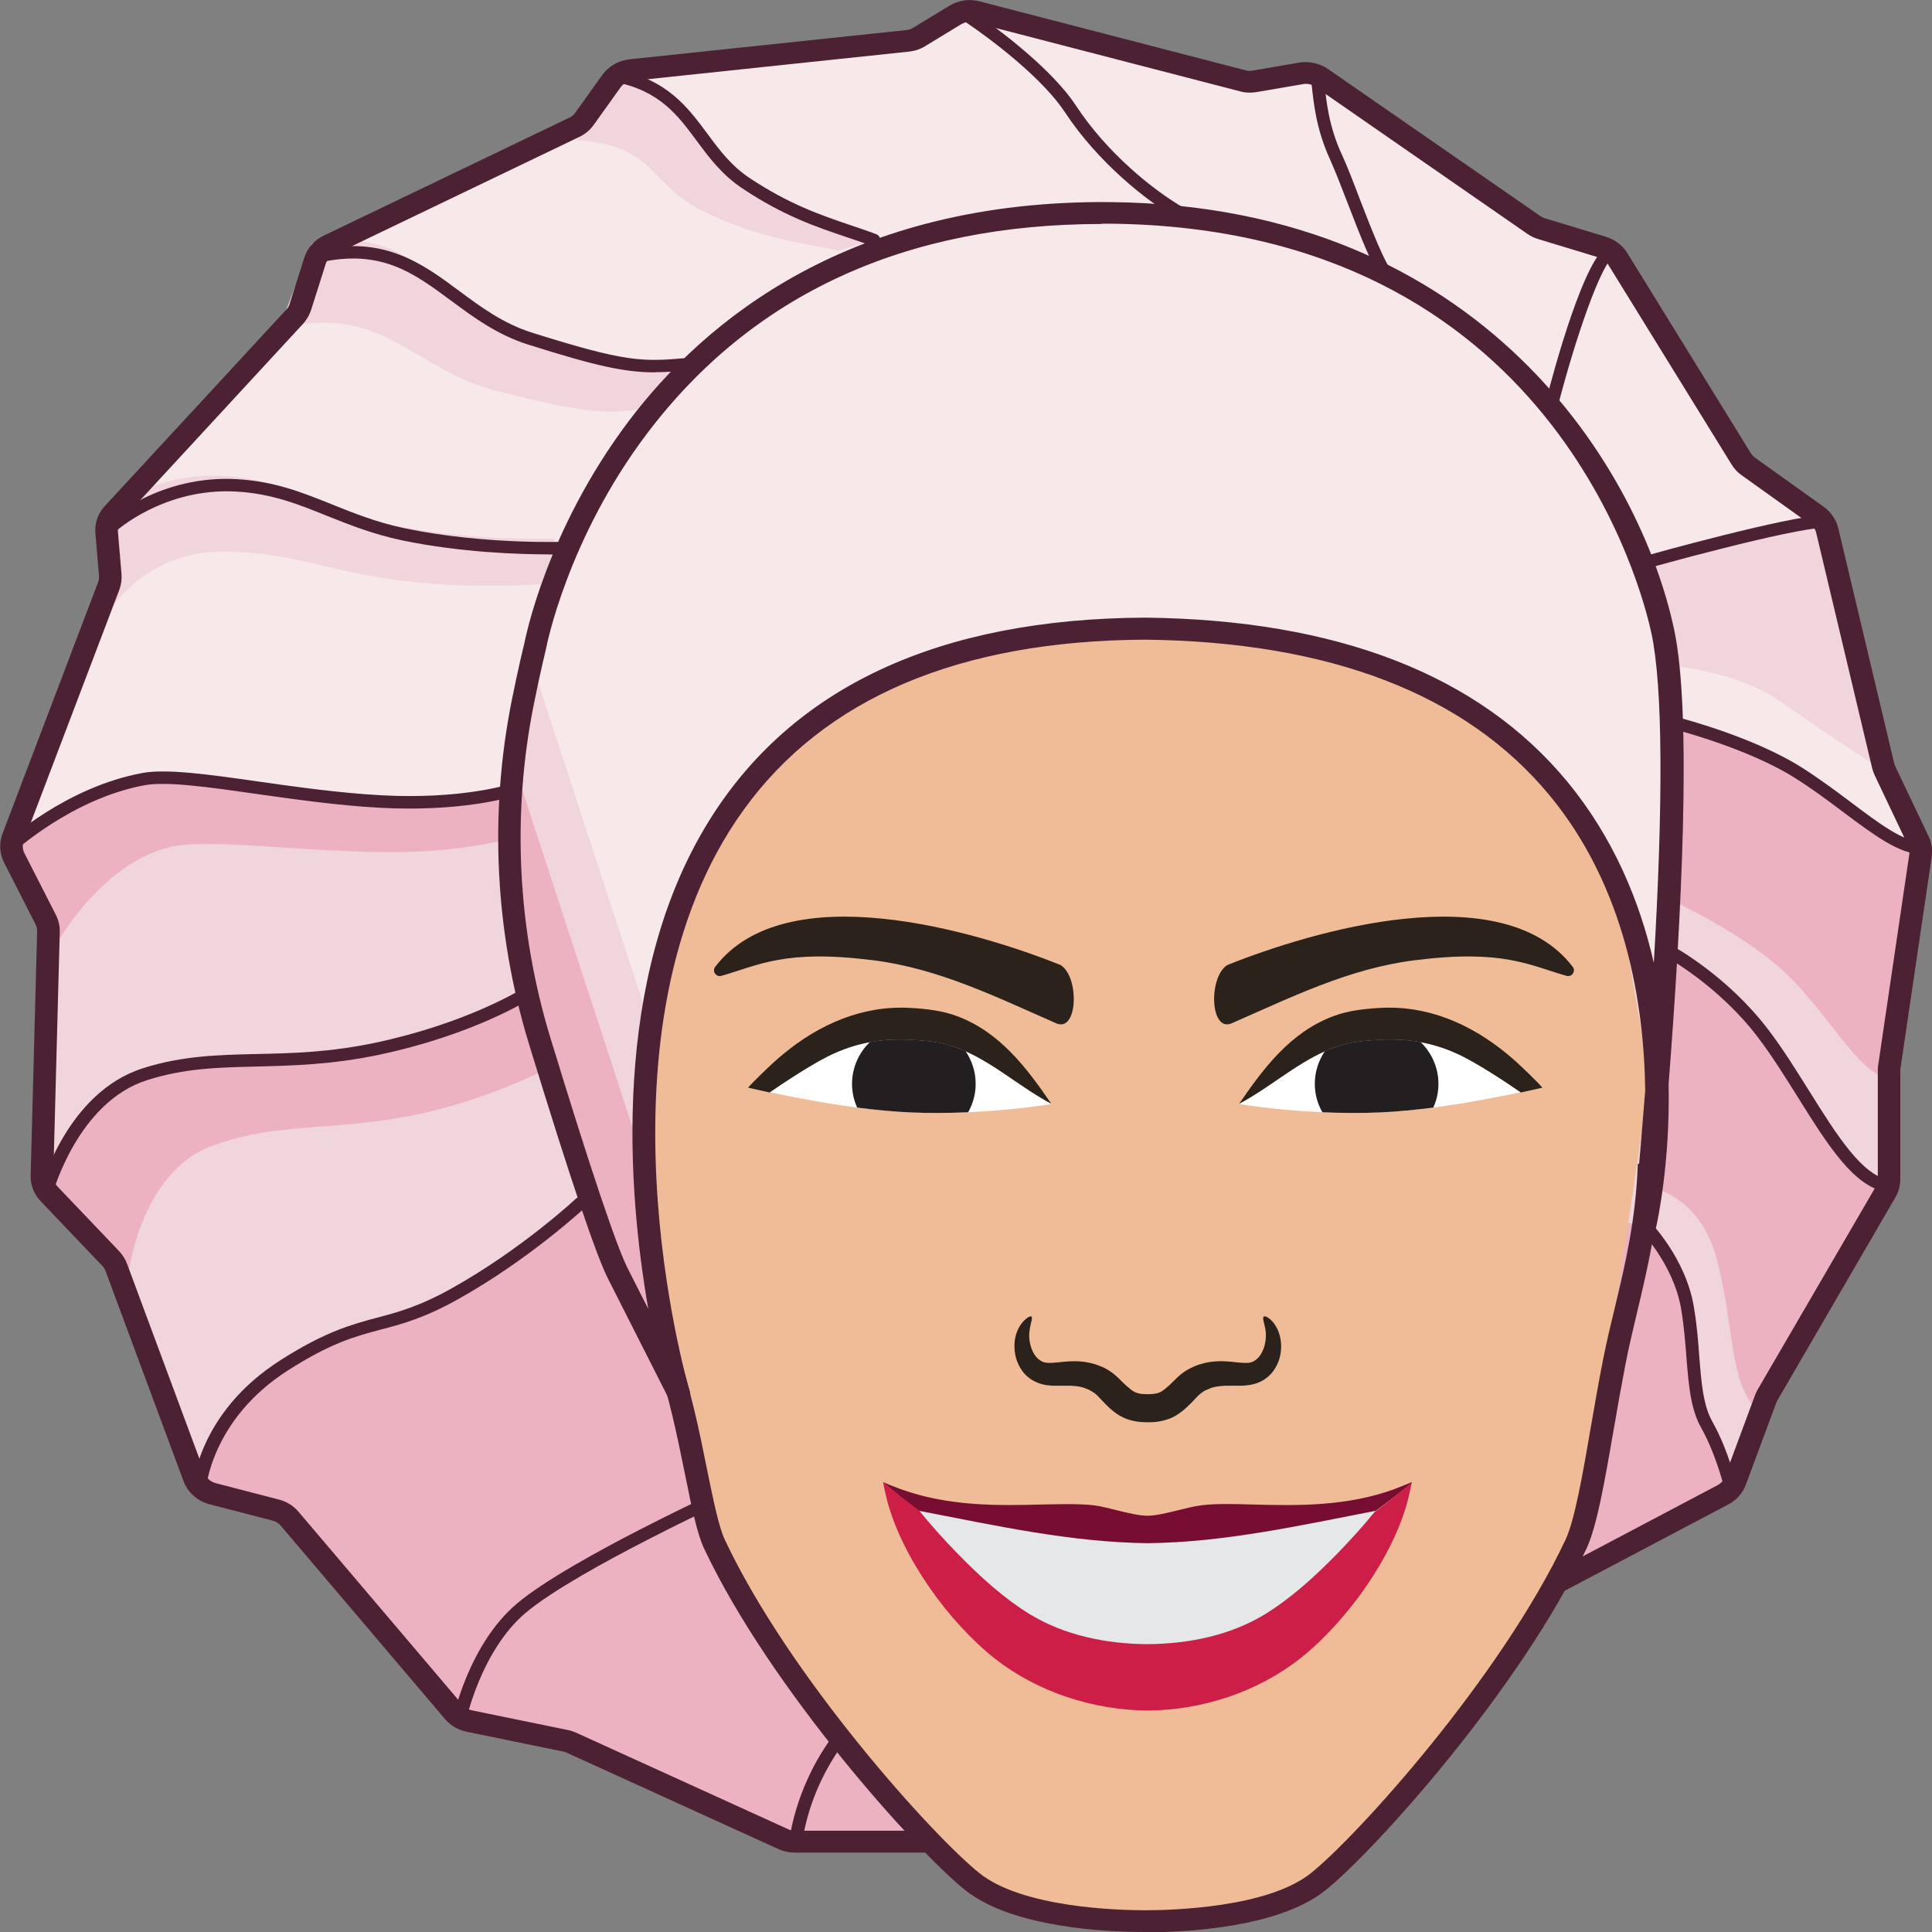 <svg xmlns="http://www.w3.org/2000/svg" xmlns:xlink="http://www.w3.org/1999/xlink" id="Layer_1" viewBox="0 0 128 128"><rect x="0" y="0" width="128" height="128" fill="#808080" stroke="none"/><defs><style>      .st0 {        fill: none;      }      .st1 {        fill: #f7e8ea;      }      .st2 {        fill: #cc1e47;      }      .st3 {        fill: #231f20;      }      .st4 {        clip-path: url(#clippath-1);      }      .st5 {        fill: #770d33;      }      .st6 {        fill: #fff;      }      .st7 {        fill: #2c221c;      }      .st8 {        fill: #f0d5dc;      }      .st9 {        fill: #4c2133;      }      .st10 {        fill: #efbc97;      }      .st11 {        fill: #edb2c1;      }      .st12 {        fill: #e6e7e8;      }      .st13 {        clip-path: url(#clippath);      }    </style><clipPath id="clippath"><path class="st0" d="M91.12,100.1s.01,0,0,.01c-.79.98-1.65,1.92-2.51,2.81-1.5,1.53-3.01,2.91-4.77,4.01-2.32,1.42-5.07,1.98-7.82,2-2.75-.02-5.49-.58-7.82-2-1.77-1.1-3.27-2.48-4.77-4.01-.86-.89-1.73-1.84-2.51-2.81,0,0,0-.01,0-.01,4.98.96,10,2.08,15.1,2.14,5.09-.05,10.12-1.18,15.1-2.14M92.43,98.64c-3.21,1.19-6.58,1.11-9.33,1.04-1.35-.04-2.55-.07-3.51.05-1,.12-2.59.69-3.57.69-.98,0-2.56-.57-3.56-.69-.96-.11-2.16-.08-3.51-.05-2.75.07-6.12.14-9.33-1.04-.44-.16-.91-.35-1.12-.45.05.25.16.78.27,1.21.98,3.74,4.04,8.04,7.17,10.51,2.83,2.2,6.45,3.38,10.08,3.42,3.63-.03,7.25-1.22,10.08-3.42,3.13-2.47,6.19-6.77,7.17-10.51.11-.43.22-.97.27-1.21-.21.1-.69.28-1.12.45"></path></clipPath><clipPath id="clippath-1"><path class="st0" d="M44.96,92.35h0s0,0,0,0M108.97,81.11s.87-3.79.78-9.03c-.41,5.19-.78,8.93-.78,9.03M35.44,42.83s-.37,1.49-.81,3.68c-1.5,7.45-1.11,15.15,1.11,22.43,1.87,6.14,4.28,13.72,5.23,15.53l3.99,7.87c-.37-.78-14.4-50.46,30.91-50.69,28.89.32,33.7,18.88,33.88,30.43.76-9.67,1.63-24.41.41-30.21-1.96-9.28-11.32-27.48-36.57-27.75-.2,0-.4,0-.59,0-32.25,0-37.56,28.72-37.56,28.72"></path></clipPath></defs><path class="st11" d="M114.69,98.58c-.15.19-.34.34-.56.46l-12.6,6.65c-.35.18-.62.47-.77.82l-3.61,6.16c-.19.42-.6,1.04-1.04,1.2l-20.16,8.03c-.2.08-.42.12-.64.12h-22.65c-.26,0-.52-.06-.76-.16l-14.06-6.4c-.12-.06-.25-.1-.39-.13l-6.39-1.32c-.39-.08-.75-.29-1-.59l-10.88-12.81c-.24-.28-.56-.48-.91-.57l-4.2-1.08c-.34-.09-.64-.27-.87-.52.15-1.08,1.01-5.05,5.61-7.99,5.39-3.43,6.48-2.04,11.31-4.74,4.75-2.65,8.32-6.01,8.32-6.01l70.43,1.41s2.38,2.36,2.92,5.54c.54,3.18.24,5.91,1.29,7.77.9,1.59,1.45,3.6,1.59,4.16"></path><path class="st8" d="M127.23,56.67l-2.07,14.02c-.01.08-.02,7.44-.02,7.44,0,.15-.02.29-.06.44-.04.14-.09.27-.17.4l-7.83,13.46c-.05.08-2.14,5.68-2.14,5.68-.06.17-.15.32-.26.46-.14-.56-.69-2.57-1.59-4.16-1.06-1.86-.76-4.59-1.29-7.77-.54-3.18-2.92-5.54-2.92-5.54l-70.43-1.41s-3.57,3.36-8.32,6.01c-4.83,2.7-5.93,1.3-11.31,4.74-4.61,2.94-5.46,6.91-5.61,7.99-.15-.16-.27-.35-.34-.56l-5.17-13.93c-.08-.21-.2-.41-.36-.58l-4.09-4.29c-.31-.33-.48-.76-.47-1.2l.43-16.17c0-.28-.05-.55-.18-.8l-2.09-4.1c-.13-.25-.19-.52-.18-.79.77-.67,4.35-3.61,8.78-4.42,2.74-.5,9.35,1.15,15.73,1.49,5.29.28,8.47-.71,8.47-.71l77.35-4.48s4.83,1.24,8.01,3.22c3.36,2.11,6.13,4.95,8.13,5.02.03.16.03.33,0,.5"></path><path class="st1" d="M127.23,56.17c-2.01-.07-4.77-2.92-8.13-5.02-3.18-1.99-8.01-3.22-8.01-3.22l-77.35,4.48s-3.18.99-8.47.71c-6.39-.34-12.99-1.99-15.73-1.49-4.43.81-8.01,3.75-8.78,4.42,0-.19.04-.37.11-.55l6.34-16.68c.09-.23.12-.48.1-.72l-.24-2.83c-.04-.46.12-.92.44-1.27l12.02-13.02c.17-.18.3-.4.37-.64l.97-3.06c.14-.45.47-.82.9-1.03l16.28-7.82c.27-.13.5-.32.67-.56l1.79-2.5c.29-.41.75-.67,1.26-.73l18.37-1.94c.27-.03.53-.12.75-.25l2.4-1.46c.42-.25.93-.33,1.41-.2l17.63,4.56c.25.07.51.08.77.03l3.09-.53c.47-.08.96.03,1.34.3l14.08,9.75c.15.11.32.19.5.24l4.05,1.23c.41.13.77.39.99.76l8.19,13.27c.12.19.28.36.47.5l4.56,3.26c.15.11.28.24.39.38.14.18.23.39.28.61l3.71,15.6c.03.11.07.22.11.33l2.21,4.65c.07.15.12.3.14.45"></path><path class="st11" d="M2.76,78.58s1.96-5.87,6.86-7.43c4.89-1.56,8.95-.32,15.41-1.68,6.13-1.3,9.79-3.6,9.79-3.6l4.02,3.45s-3.52,2.49-9.56,4.12c-6.37,1.71-10.49.69-15.29,2.5-4.8,1.81-5.53,8.74-5.53,8.74l-5.69-6.09Z"></path><path class="st11" d="M110.59,63.04s3.55,1.93,6.22,5.45c3.05,4.03,5.42,9.74,8.33,10.09l-8.12,15.21c-2.6-1.31-1.98-5.87-3.37-10.67-1.22-4.19-4.64-4.54-4.64-4.54l1.58-15.54Z"></path><path class="st11" d="M110.9,59.74l.18-11.82s4.83,1.24,8.01,3.22c3.36,2.11,6.13,4.95,8.13,5.02l-2.25,15.24c-1.96-.43-3.93-4.4-6.82-7.07-2.74-2.52-7.25-4.6-7.25-4.6"></path><path class="st11" d="M3.34,63.27s2.88-5.83,7.8-7.12c2.69-.71,9.41.43,15.81.29,5.3-.12,8.39-1.35,8.39-1.35l-1.59-2.69s-3.18.99-8.47.71c-6.39-.34-12.99-1.99-15.73-1.49-5.01.92-8.93,4.55-8.93,4.55l2.74,7.1Z"></path><path class="st8" d="M6.51,34.27s3.29-3.04,8.34-2.74c4.24.25,6.61,2.32,11.01,3.24,4.97,1.04,10.1.94,10.87.9l.11,2.95c-.77.09-5.89.49-10.91-.24-4.45-.65-6.94-1.84-11.2-1.84-5.05,0-7.43,3.86-7.43,3.86-.07-.21-.79-6.13-.79-6.13"></path><path class="st8" d="M20.66,16.15c6.78-1.51,8.71,4.18,14.04,5.86,6.09,1.92,7.34,1.98,10.41,1.7l-1.79,3.3c-3.05.44-4.31.45-10.5-1.14-5.42-1.39-7.67-5.93-14.36-4.05l2.2-5.68Z"></path><path class="st8" d="M38.24,9.29c5.18.31,4.76,2.97,8.4,4.73,3.72,1.8,6.24,1.99,8.92,2.59l2.33-.71c-2.56-.95-5.03-1.48-8.46-3.75-3.35-2.22-3.37-6.42-8.46-7.42l-2.73,4.56Z"></path><path class="st8" d="M109.13,37.22s9.34-2.61,11.78-2.69l4.61,16.85c-1.8-.9-5.05-3.16-7.64-4.95-2.77-1.92-6.73-2.26-6.73-2.26l-2.01-6.94Z"></path><path class="st9" d="M75.31,122.74h-22.65c-.37,0-.75-.08-1.08-.23l-14.06-6.4c-.07-.03-.15-.06-.23-.07l-6.38-1.31c-.56-.11-1.06-.41-1.43-.84l-10.88-12.81c-.13-.16-.32-.27-.52-.33l-4.2-1.09c-.8-.21-1.44-.78-1.72-1.53l-5.17-13.93c-.05-.12-.12-.24-.21-.33l-4.09-4.29c-.44-.47-.68-1.07-.66-1.7l.43-16.17c0-.16-.03-.32-.1-.46l-2.09-4.1c-.3-.59-.34-1.29-.11-1.9l6.34-16.68c.05-.13.07-.27.06-.41l-.24-2.83c-.06-.66.17-1.32.63-1.81l12.03-13.02c.1-.11.17-.23.21-.37l.97-3.06c.2-.63.67-1.17,1.29-1.46l16.28-7.82c.15-.07.29-.18.38-.32l1.79-2.5c.42-.58,1.07-.96,1.8-1.04l18.37-1.94c.15-.02.3-.07.43-.15l2.4-1.46c.59-.36,1.32-.47,2-.29l17.63,4.57c.14.04.3.04.44.02l3.09-.53c.67-.11,1.37.04,1.92.42l14.08,9.75c.09.06.18.11.29.14l4.05,1.23c.59.18,1.09.56,1.41,1.07l8.19,13.27c.07.11.16.21.27.29l4.56,3.26c.48.35.82.85.96,1.41l3.71,15.6c.02.07.04.13.07.19l2.21,4.64c.2.42.27.89.2,1.35l-2.07,14.02s-.01.09-.01.14v7.2c0,.41-.11.82-.32,1.19l-7.83,13.47s-.05.1-.07.15l-2.01,5.42c-.21.56-.62,1.03-1.16,1.31l-12.6,6.65c-.2.1-.36.27-.45.47-.01.02-.02.05-.03.07l-3.59,6.13c-.13.27-.63,1.25-1.44,1.55l-20.15,8.03c-.31.11-.62.17-.93.17ZM64.24,1.45c-.19,0-.38.05-.55.15h0l-2.4,1.46c-.32.2-.69.32-1.07.36l-18.37,1.94c-.29.03-.56.18-.73.42l-1.79,2.5c-.24.34-.57.61-.95.79l-16.28,7.82c-.25.12-.44.34-.52.59l-.97,3.06c-.11.33-.29.65-.53.91l-12.02,13.02c-.18.2-.28.47-.25.73l.24,2.83c.03.35-.02.7-.14,1.03L1.57,55.74c-.09.25-.08.53.04.77l2.09,4.1c.18.35.27.74.26,1.13l-.43,16.17c0,.26.09.5.27.69l4.09,4.29c.23.24.4.52.52.82l5.17,13.93c.11.3.37.53.7.62l4.2,1.09c.51.13.96.41,1.3.81l10.88,12.81c.15.17.35.29.58.34l6.39,1.31c.19.04.38.1.55.18l14.06,6.4c.13.06.28.09.44.09h22.65c.13,0,.25-.02.37-.07l20.14-8.02c.14-.05.45-.39.64-.82.01-.02.02-.04.03-.07l3.59-6.13c.23-.48.61-.88,1.09-1.13l12.6-6.65c.22-.12.39-.3.47-.53l2.01-5.42c.05-.12.1-.25.17-.37l7.84-13.47c.08-.15.13-.31.13-.48v-7.2c0-.11,0-.22.02-.33l2.07-14.03c.03-.19,0-.37-.08-.54l-2.21-4.65c-.07-.16-.13-.31-.17-.47l-3.71-15.6c-.05-.23-.19-.43-.39-.57l-4.56-3.26c-.27-.19-.49-.43-.66-.71l-8.19-13.27c-.13-.21-.33-.36-.57-.43l-4.05-1.23c-.26-.08-.49-.19-.71-.34l-14.08-9.76c-.22-.15-.5-.22-.77-.17l-3.1.53c-.36.06-.74.05-1.1-.05l-17.63-4.57c-.09-.02-.17-.03-.26-.03ZM63.29.99h0,0Z"></path><path class="st9" d="M78.19,14.53c-.07,0-.15-.02-.22-.06-2.08-1.2-5.26-3.76-7.42-7.04-1.42-2.16-4.69-4.74-7.06-6.29-.2-.13-.25-.39-.11-.58.13-.19.4-.24.6-.11,2.44,1.6,5.81,4.27,7.3,6.54,2.07,3.16,5.14,5.62,7.13,6.77.2.12.27.37.15.57-.08.13-.22.2-.37.2Z"></path><path class="st9" d="M57.88,16.31c-.05,0-.1,0-.15-.03-.55-.2-1.09-.39-1.64-.57-2.05-.69-4.18-1.41-6.91-3.23-1.35-.9-2.2-2.04-3.02-3.15-1.27-1.71-2.46-3.32-5.42-3.9-.23-.05-.38-.26-.34-.49.05-.22.27-.37.51-.32,3.29.65,4.64,2.47,5.95,4.23.81,1.1,1.58,2.13,2.81,2.95,2.64,1.75,4.71,2.45,6.71,3.13.56.19,1.11.37,1.66.58.22.08.33.32.25.53-.07.16-.23.27-.4.27Z"></path><path class="st9" d="M43.41,24.67c-2.03,0-3.92-.42-8.42-1.84-2.05-.65-3.59-1.79-5.08-2.89-2.5-1.86-4.66-3.46-8.73-2.55-.23.05-.46-.09-.52-.31-.05-.22.09-.45.32-.5,4.46-1,7,.88,9.45,2.7,1.43,1.06,2.91,2.16,4.82,2.76,6.16,1.94,7.29,1.95,10.24,1.68.23-.02.45.15.47.37.02.23-.15.43-.39.45-.81.07-1.5.12-2.17.12Z"></path><path class="st9" d="M36.39,36.73c-1.94,0-5.86-.12-9.75-.93-1.94-.41-3.48-1.03-4.97-1.62-1.87-.76-3.64-1.47-5.97-1.61-4.78-.29-7.98,2.59-8.01,2.62-.17.16-.44.15-.61-.01-.16-.17-.16-.43.01-.58.14-.13,3.48-3.17,8.66-2.85,2.48.15,4.31.89,6.25,1.67,1.45.58,2.95,1.19,4.82,1.58,5.32,1.11,10.71.89,10.76.89.23-.02.44.16.45.39.01.23-.17.42-.41.44-.02,0-.47.02-1.24.02Z"></path><path class="st9" d="M.6,56.59c-.11,0-.23-.04-.31-.13-.16-.16-.16-.43.01-.59.16-.15,4.07-3.73,9.15-4.66,1.6-.29,4.38.1,7.61.56,2.54.36,5.42.77,8.23.92,5.14.28,8.28-.68,8.31-.69.23-.07.47.05.54.27.07.22-.05.45-.28.52-.13.04-3.32,1.01-8.63.73-2.85-.15-5.75-.57-8.31-.93-3.15-.45-5.87-.83-7.32-.57-4.82.88-8.67,4.41-8.71,4.45-.08.08-.19.12-.3.12Z"></path><path class="st9" d="M3.06,79.43s-.07,0-.11-.01c-.23-.06-.37-.28-.31-.5.07-.27,1.78-6.55,6.84-8.15,2.61-.83,5.01-.88,7.55-.94,2.38-.05,4.85-.11,7.9-.76,5.97-1.27,9.61-3.52,9.64-3.54.2-.13.47-.07.6.12.13.19.07.45-.12.57-.15.1-3.79,2.36-9.93,3.66-3.14.66-5.76.72-8.07.78-2.58.06-4.81.11-7.3.9-4.61,1.46-6.26,7.51-6.27,7.57-.05.19-.22.31-.42.31Z"></path><path class="st9" d="M13.18,99.14s-.02,0-.02,0c-.24-.01-.42-.21-.41-.43.01-.21.33-5.09,5.84-8.6,2.98-1.9,4.72-2.36,6.39-2.81,1.37-.36,2.79-.74,4.94-1.94,4.64-2.59,8.2-5.91,8.24-5.95.17-.16.44-.16.61,0,.17.16.16.43,0,.59-.04.03-3.67,3.42-8.41,6.07-2.25,1.26-3.72,1.65-5.14,2.02-1.68.45-3.28.87-6.14,2.7-5.12,3.27-5.45,7.91-5.45,7.96-.01.22-.2.39-.43.39Z"></path><path class="st9" d="M30.46,114.3s-.06,0-.09,0c-.23-.05-.38-.26-.34-.49.04-.2,1.06-4.9,4.22-7.57,1.78-1.51,5.45-3.52,8.22-4.94,2.16-1.11,3.89-1.92,3.9-1.93.21-.1.47-.01.58.19.1.21.02.45-.2.55-.02,0-1.73.81-3.88,1.92-2.73,1.4-6.34,3.38-8.05,4.83-2.94,2.49-3.93,7.07-3.94,7.12-.04.2-.22.33-.42.33Z"></path><path class="st9" d="M91.95,18.73c-.12,0-.24-.05-.33-.15-.64-.73-1.5-2.96-2.33-5.11-.43-1.12-.84-2.17-1.16-2.88-.93-2.03-1.1-3.73-1.24-5.1-.02-.19-.04-.38-.06-.56-.03-.23.15-.43.38-.46.23-.03.45.14.47.37.02.18.04.37.06.57.13,1.31.29,2.95,1.17,4.85.34.73.75,1.8,1.18,2.93.73,1.89,1.64,4.24,2.18,4.86.15.17.13.44-.05.58-.08.07-.18.1-.28.1Z"></path><path class="st9" d="M102.76,27.39s-.07,0-.1-.01c-.23-.05-.37-.28-.32-.5.6-2.34,2.67-10.04,4.3-10.69.22-.09.47.01.56.22.09.21-.01.45-.23.54-.84.33-2.62,5.51-3.8,10.12-.05.19-.22.32-.42.32Z"></path><path class="st9" d="M109.13,37.64c-.19,0-.36-.12-.41-.3-.07-.22.06-.45.29-.51.38-.11,9.42-2.63,11.88-2.71.23,0,.44.17.44.4s-.18.42-.42.43c-2.36.08-11.58,2.65-11.67,2.68-.04.01-.08.02-.12.02Z"></path><path class="st9" d="M127.3,56.59c-1.46,0-3.18-1.29-5.17-2.78-1.04-.78-2.12-1.59-3.28-2.31-3.08-1.93-7.84-3.16-7.89-3.17-.23-.06-.37-.29-.31-.51.06-.22.3-.35.53-.29.2.05,4.94,1.28,8.13,3.28,1.19.75,2.33,1.6,3.34,2.36,1.86,1.4,3.47,2.6,4.64,2.6.24,0,.43.19.43.41s-.19.41-.43.41Z"></path><path class="st9" d="M125.15,78.99s-.04,0-.05,0c-2.22-.27-3.97-3.07-5.99-6.3-.84-1.34-1.71-2.74-2.64-3.96-2.57-3.4-6.04-5.31-6.08-5.33-.21-.11-.28-.36-.16-.56.12-.2.38-.27.59-.16.15.08,3.66,2.01,6.35,5.56.95,1.25,1.83,2.66,2.68,4.02,1.83,2.92,3.55,5.69,5.36,5.91.24.03.4.24.37.46-.03.21-.21.36-.43.36Z"></path><path class="st9" d="M114.72,99.14c-.2,0-.37-.13-.42-.32,0-.02-.57-2.41-1.58-4.2-.72-1.27-.84-2.85-.99-4.69-.08-1.02-.16-2.08-.35-3.21-.51-3.01-2.78-5.29-2.8-5.32-.17-.16-.16-.43,0-.59.17-.16.44-.15.61,0,.1.1,2.48,2.49,3.03,5.76.2,1.16.29,2.29.36,3.28.14,1.74.25,3.25.88,4.36,1.07,1.89,1.64,4.31,1.67,4.42.05.22-.09.44-.33.49-.03,0-.06,0-.09,0Z"></path><path class="st9" d="M52.7,122.43s-.04,0-.06,0c-.23-.03-.4-.24-.36-.47.22-1.44.65-2.85,1.26-4.17.47-1.03,1.06-2.01,1.75-2.93.14-.19.41-.23.6-.09.19.13.24.39.1.58-.65.87-1.21,1.81-1.66,2.78-.58,1.25-.98,2.58-1.19,3.95-.03.21-.21.35-.42.35Z"></path><path class="st10" d="M43.72,89.75c1.62,4.49,2.23,10.51,3.16,12.5,4.32,9.18,13.94,19.85,17.08,22.36,2.77,2.21,8.35,2.62,11.45,2.62s8.68-.4,11.45-2.62c3.14-2.51,12.76-13.18,17.08-22.36.94-1.99,1.37-7.39,2.53-12,.2-.79,2.81-18.79,2.81-18.79l-1.83-10.75-3.82-7.42-3.93-4.19-6.22-3.94c-.81-.24-2.1-.62-3.68-1.12-2.59-.81-4.14-1.34-4.7-1.52-6.64-2.12-15.97-.53-15.97-.53-2.54.17-7.75.85-13.16,4.16-4.98,3.05-7.74,6.86-9.04,8.94l-3.36,8.16-1.24,16.48,1.38,10.03Z"></path><path class="st12" d="M59.75,99.56s3.45,11.26,16.53,11.26,15.61-11.39,15.61-11.39c-4.24.88-9.59,1.64-15.79,1.68-6.44.05-11.99-.68-16.35-1.55"></path><path class="st9" d="M75.87,128c-2.54,0-8.78-.27-11.93-2.78-3.18-2.54-12.9-13.31-17.29-22.62-.47-1-.83-2.76-1.28-4.99-.5-2.45-1.06-5.22-1.91-7.57l1.42-.47c.88,2.45,1.46,5.27,1.96,7.77.42,2.05.78,3.82,1.18,4.67,4.29,9.11,13.78,19.62,16.88,22.1,2.85,2.27,9.12,2.45,10.97,2.45s8.12-.18,10.97-2.45c3.1-2.48,12.59-12.99,16.88-22.1.61-1.3,1.14-4.33,1.69-7.54.25-1.42.5-2.89.78-4.3.24-1.24.53-2.43.81-3.59.68-2.84,1.38-5.77,1.51-9.48l1.5.05c-.13,3.86-.85,6.86-1.54,9.76-.27,1.15-.56,2.33-.79,3.54-.27,1.4-.53,2.86-.77,4.27-.6,3.45-1.11,6.42-1.81,7.9-4.38,9.31-14.1,20.08-17.29,22.62-3.15,2.51-9.39,2.78-11.93,2.78Z"></path><path class="st7" d="M68.33,87.23c.11.08-.05.4-.12.93-.04.26-.04.57.05.91.08.34.25.72.52.96.29.24.5.3,1.09.25.28-.02.63-.07,1.03-.09.4-.02.84,0,1.3.1.11.03.23.06.34.09.11.03.22.08.33.12.22.08.44.19.66.34.22.14.42.32.58.47.16.16.28.29.41.4.06.06.12.12.19.17.07.06.13.11.19.16.12.1.23.16.33.21.1.04.19.07.33.09.13.02.3.03.47.03s.34-.01.47-.03c.13-.02.23-.05.33-.09.1-.04.2-.11.33-.21.06-.05.13-.1.19-.16.06-.06.13-.11.19-.17.12-.12.25-.25.41-.4.16-.16.36-.33.58-.47.22-.14.44-.25.66-.34.11-.04.22-.09.33-.12.11-.03.23-.06.34-.09.46-.1.9-.12,1.3-.1.4.02.74.07,1.03.09.59.05.8,0,1.09-.25.27-.24.44-.62.52-.96.08-.35.08-.65.05-.91-.08-.52-.24-.84-.12-.93.05-.04.16-.02.31.09.15.1.35.29.52.6.17.3.31.74.32,1.24,0,.5-.1,1.11-.54,1.7-.22.29-.55.57-.97.74-.42.17-.85.2-1.21.21-.37,0-.7-.01-1,0-.3.01-.58.05-.84.12-.06.02-.13.04-.19.07-.06.02-.12.06-.19.08-.13.05-.25.13-.34.2-.1.07-.18.15-.3.27-.11.12-.25.27-.41.43-.08.08-.16.16-.25.24-.08.08-.17.15-.26.23-.19.15-.42.32-.69.45-.28.13-.58.22-.86.27-.28.05-.54.06-.79.06-.25,0-.51-.01-.79-.06-.28-.05-.59-.13-.86-.27-.28-.13-.5-.3-.69-.45-.09-.08-.18-.15-.26-.23-.08-.08-.17-.16-.24-.24-.16-.16-.3-.31-.41-.43-.11-.12-.2-.2-.3-.27-.1-.07-.22-.14-.34-.2-.06-.03-.12-.06-.19-.08-.06-.02-.13-.05-.19-.07-.26-.08-.53-.11-.84-.12-.3-.01-.63,0-1,0-.37,0-.8-.04-1.21-.21-.42-.17-.75-.45-.97-.74-.44-.6-.54-1.2-.54-1.7,0-.51.14-.94.32-1.24.17-.31.37-.49.52-.6.15-.11.26-.13.31-.09"></path><g class="st13"><path class="st5" d="M58.44,98.14c.77.67,1.63,1.37,2.59,2.07,1.01.74,2,1.38,2.92,1.93l11.68,1.61,12.35-1.5c1.03-.66,2.1-1.38,3.2-2.18.9-.66,1.73-1.31,2.52-1.95-11.75,0-23.5.02-35.26.02"></path><path class="st2" d="M58.42,98.12c.77.67,1.61,1.33,2.58,2.03,1.01.74,2.01,1.42,2.94,1.97l11.89,2.4,12.14-2.28c1.03-.66,2.12-1.36,3.22-2.16.9-.66,1.71-1.33,2.5-1.97,1.08-.49.11,7.46-4.83,12.17-3.37,3.21-10.37,3.72-12.78,3.72-2.59,0-10.48-1.33-14.16-4.88-4.56-4.39-4.63-11.15-3.49-10.99"></path></g><path class="st6" d="M69.67,73.14s-2.38.41-5.53.55c-1.2.05-2.51.07-3.84.01-1.14-.05-2.34-.17-3.51-.32-2.26-.3-4.41-.72-5.8-1.02.75-.52,3.02-2.04,4.37-2.63,1.57-.7,3.17-.95,4.89-.85.83.04,1.67.1,2.48.32,2.6.72,4.49,2.63,6.93,3.93"></path><path class="st3" d="M64.64,71.81c0,.68-.18,1.32-.5,1.88-1.2.05-2.51.07-3.84.01-1.14-.05-2.34-.17-3.51-.32-.22-.48-.34-1.01-.34-1.57,0-1.08.45-2.06,1.18-2.77.85-.16,1.72-.2,2.63-.16.83.05,1.67.1,2.48.32.43.12.84.27,1.23.44.42.62.67,1.36.67,2.16"></path><path class="st7" d="M69.67,73.14c-2.04-1.09-3.7-2.6-5.7-3.49-.39-.18-.8-.33-1.23-.44-.8-.22-1.65-.28-2.48-.32-.9-.05-1.78,0-2.63.16-.77.14-1.52.37-2.27.7-1.36.58-3.62,2.11-4.37,2.63-.69-.15-1.19-.27-1.43-.32.21-.24.54-.57.9-.92.52-.51,1.09-1.03,1.39-1.27,2.44-2.03,5.34-3.29,8.52-3.09,1.03.06,2.07.18,3.03.54,2.86,1.06,4.65,3.47,6.26,5.82,0,0,0,0,0,.01,0,0,0,0,0,0"></path><path class="st6" d="M82.08,73.14s2.38.41,5.53.55c1.2.05,2.51.07,3.84.01,1.14-.05,2.34-.17,3.51-.32,2.26-.3,4.41-.72,5.8-1.02-.75-.52-3.02-2.04-4.37-2.63-1.57-.7-3.17-.95-4.89-.85-.83.04-1.67.1-2.48.32-2.6.72-4.49,2.63-6.93,3.93"></path><path class="st3" d="M87.11,71.81c0,.68.18,1.32.5,1.88,1.2.05,2.51.07,3.84.01,1.14-.05,2.34-.17,3.51-.32.22-.48.34-1.01.34-1.57,0-1.08-.45-2.06-1.18-2.77-.85-.16-1.72-.2-2.63-.16-.83.05-1.67.1-2.48.32-.43.12-.84.27-1.23.44-.42.62-.67,1.36-.67,2.16"></path><path class="st7" d="M82.08,73.14c2.04-1.09,3.7-2.6,5.7-3.49.39-.18.8-.33,1.23-.44.8-.22,1.65-.28,2.48-.32.9-.05,1.78,0,2.63.16.77.14,1.52.37,2.27.7,1.36.58,3.62,2.11,4.37,2.63.69-.15,1.19-.27,1.43-.32-.21-.24-.54-.57-.9-.92-.52-.51-1.09-1.03-1.39-1.27-2.44-2.03-5.34-3.29-8.52-3.09-1.03.06-2.07.18-3.03.54-2.86,1.06-4.65,3.47-6.26,5.82,0,0,0,0,0,.01,0,0,0,0,0,0"></path><path class="st7" d="M70.3,63.95c-5.61-2.26-18.27-6-22.92.11-.22.29.07.7.42.59,0,0,0,0,0,0,2.5-.71,4.2-1.77,10.06-1.03,4.37.55,8.21,2.47,12.15,4.19,1.4.55,1.51-3.04.28-3.86"></path><path class="st7" d="M81.28,63.95c5.61-2.26,18.27-6,22.92.11.22.29-.07.7-.42.59,0,0,0,0,0,0-2.5-.71-4.2-1.77-10.06-1.03-4.37.55-8.21,2.47-12.15,4.19-1.4.55-1.51-3.04-.28-3.86"></path><g class="st4"><path class="st1" d="M108.89,81.11c0-.29,3.16-30.33,1.27-39.24-1.96-9.28-11.32-27.48-36.57-27.76-32.77-.35-38.15,28.72-38.15,28.72,0,0-.37,1.49-.81,3.68-1.5,7.45-1.11,15.15,1.11,22.43,1.87,6.14,4.28,13.72,5.23,15.53l3.99,7.88c-.3-.55-14.51-50.46,30.91-50.7,42,.47,33.01,39.46,33.01,39.46"></path><path class="st8" d="M31.7,33.12l18.47,56.51s-12.18-1.46-12.49-1.99-12.63-49.41-12.63-49.41l6.65-5.1Z"></path><path class="st11" d="M32.6,46.21l18.47,56.51s-12.18-1.46-12.49-1.99c-.31-.53-12.63-49.41-12.63-49.41l6.65-5.1Z"></path></g><path class="st9" d="M44.97,93.07c-.27,0-.53-.14-.66-.38,0,0,0-.01,0-.02h0s-3.99-7.88-3.99-7.88c-.78-1.48-2.56-6.75-5.28-15.64-2.25-7.38-2.64-15.25-1.13-22.77.44-2.18.81-3.7.82-3.71.05-.26,1.43-7.47,6.91-14.75,5.07-6.73,14.74-14.7,31.98-14.53,24.78.27,35.1,17.94,37.3,28.34,1.18,5.57.49,19.03-.37,30.09.11,5.24-.75,9.12-.82,9.46-.08.36-.43.6-.82.56-.38-.04-.67-.35-.67-.72,0-.03.02-.32.07-.84.26-2.79.49-5.47.69-8.03-.08-5.82-1.32-13.49-6.34-19.56-5.54-6.7-14.55-10.17-26.78-10.31-12.31.06-21.28,3.86-26.63,11.3-10.42,14.47-3.75,37.88-3.58,38.39.15.35,0,.76-.35.93-.11.05-.23.08-.34.08ZM72.99,14.84c-13.02,0-23.16,4.67-30.12,13.88-5.3,7.01-6.68,14.17-6.69,14.24-.01.06-.38,1.54-.81,3.69-1.47,7.29-1.09,14.93,1.09,22.09,2.65,8.69,4.44,14.01,5.18,15.4l1.31,2.58c-1.37-7.84-2.48-21.85,4.02-32.33,5.5-8.87,15.22-13.4,28.9-13.47,12.73.14,22.13,3.8,27.96,10.86,3.07,3.72,4.81,7.94,5.74,12.01.63-10.66.59-18.3-.15-21.79-.58-2.75-6.51-26.86-35.84-27.18-.2,0-.4,0-.59,0Z"></path></svg>
